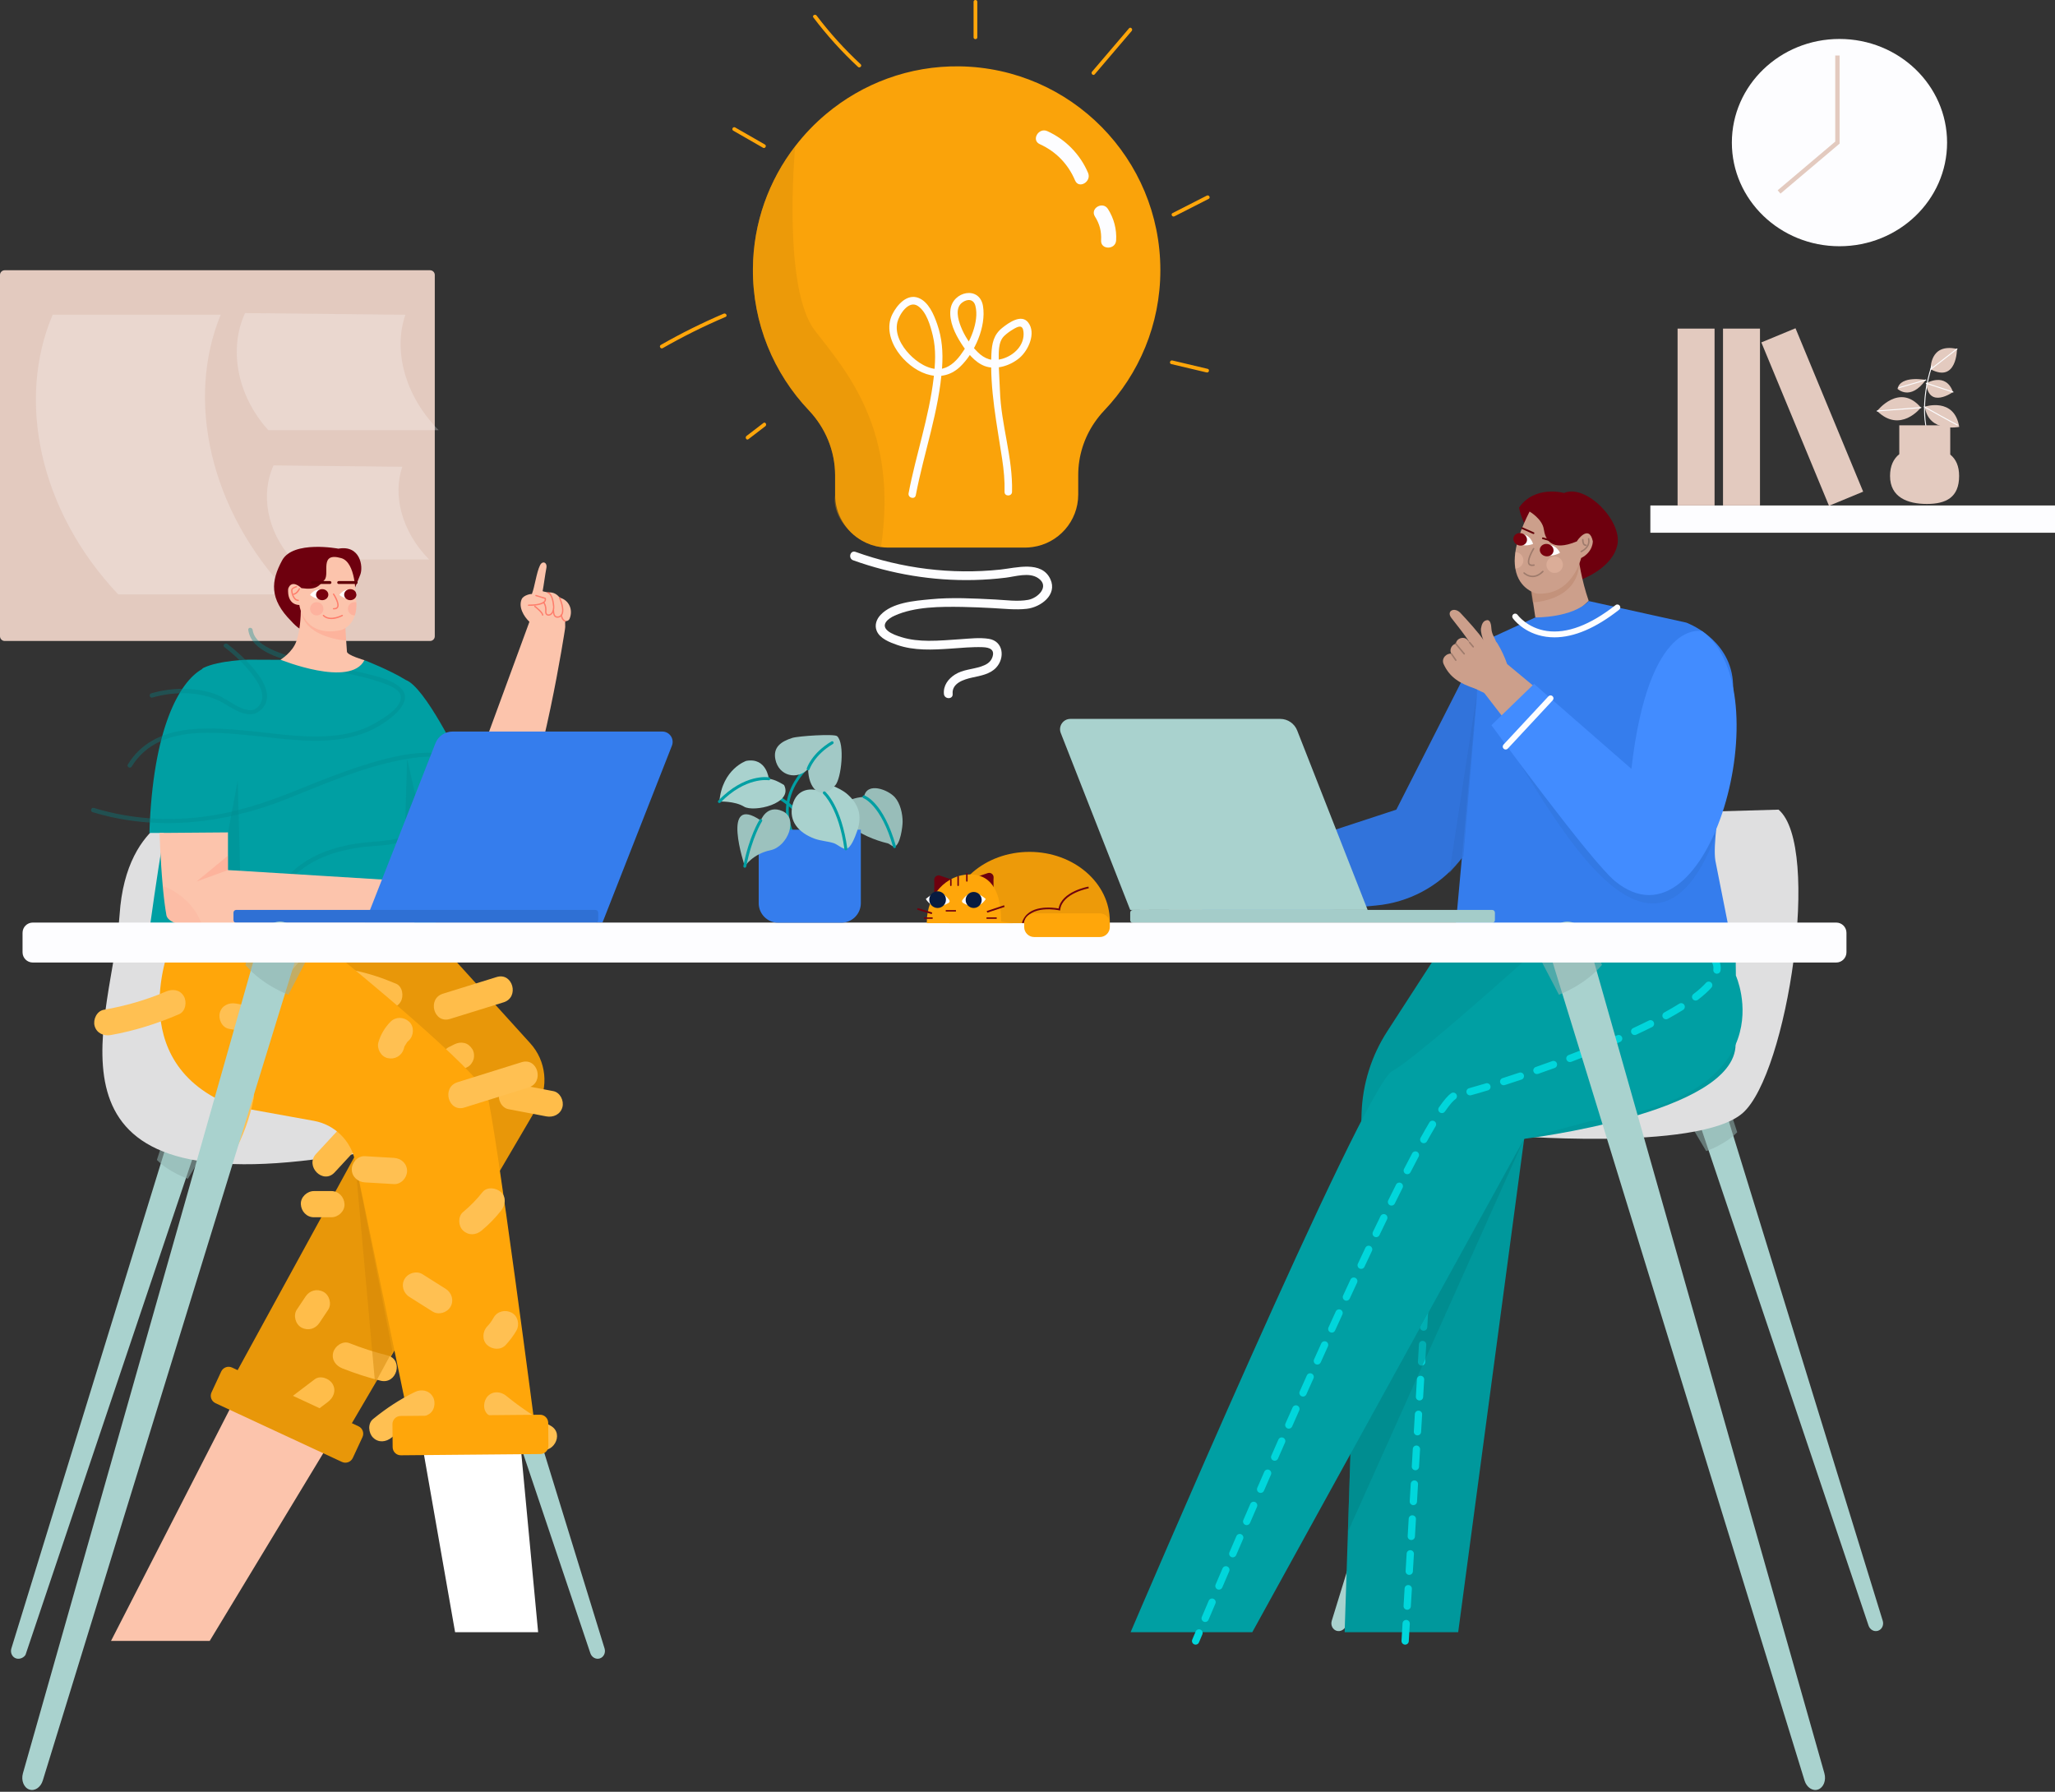 <?xml version="1.0" encoding="UTF-8"?> <svg xmlns="http://www.w3.org/2000/svg" width="804" height="701" viewBox="0 0 804 701" fill="none"><rect x="0" y="0" width="804" height="701" fill="#333333" stroke="none"/> <g clip-path="url(#clip0_1109_46554)"> <path d="M168.26 250.773H1.851C0.826 250.773 0 249.941 0 248.922V107.579C0 106.554 0.832 105.728 1.851 105.728H168.254C169.28 105.728 170.106 106.56 170.106 107.579V248.922C170.111 249.947 169.28 250.773 168.26 250.773Z" fill="#E3CABF"></path> <g opacity="0.63"> <g opacity="0.63"> <path opacity="0.63" d="M113.314 232.53C90.953 232.53 68.598 232.53 46.237 232.53C15.082 199.518 6.538 156.146 20.607 123.134C42.523 123.134 64.44 123.134 86.351 123.134C72.727 156.152 81.715 199.518 113.314 232.53Z" fill="#FDFDFF"></path> </g> </g> <g opacity="0.63"> <g opacity="0.63"> <path opacity="0.63" d="M171.638 168.3C149.413 168.3 127.189 168.3 104.965 168.3C92.537 154.477 89.507 136.314 95.869 122.49C116.777 122.707 137.686 122.929 158.6 123.145C153.839 136.889 158.185 154.693 171.638 168.3Z" fill="#FDFDFF"></path> </g> </g> <g opacity="0.63"> <g opacity="0.63"> <path opacity="0.63" d="M167.884 218.877C150.034 218.877 132.184 218.877 114.334 218.877C104.355 207.777 101.917 193.19 107.026 182.089C123.817 182.266 140.608 182.437 157.404 182.613C153.588 193.651 157.079 207.947 167.884 218.877Z" fill="#FDFDFF"></path> </g> </g> <path d="M804 197.758H645.685V208.426H804V197.758Z" fill="#FDFDFF"></path> <path d="M670.808 128.562H656.341V197.752H670.808V128.562Z" fill="#E3CABF"></path> <path d="M688.578 128.562H674.112V197.752H688.578V128.562Z" fill="#E3CABF"></path> <path d="M702.473 128.425L689.107 133.96L715.579 197.885L728.945 192.35L702.473 128.425Z" fill="#E3CABF"></path> <path d="M734.399 160.793C734.399 160.793 743.159 149.562 751.532 159.461C751.532 159.461 743.535 169.741 734.399 160.793Z" fill="#E3CABF"></path> <path d="M755.371 144.481C755.371 144.481 754.847 134.092 765.657 136.513C765.657 136.513 765.651 149.932 755.371 144.481Z" fill="#E3CABF"></path> <path d="M753.628 149.943C753.628 149.943 761.243 145.375 764.096 153.372C764.096 153.372 754.579 160.224 753.628 149.943Z" fill="#E3CABF"></path> <path d="M753.434 148.645C753.434 148.645 743.535 146.697 742.39 152.125C742.396 152.125 747.345 157.057 753.434 148.645Z" fill="#E3CABF"></path> <path d="M753.816 168.408C753.736 168.408 753.656 168.351 753.633 168.272C753.605 168.169 750.74 157.957 755.615 143.137C755.65 143.04 755.758 142.983 755.855 143.017C755.957 143.051 756.008 143.16 755.974 143.257C751.133 157.957 753.964 168.067 753.992 168.163C754.021 168.266 753.964 168.369 753.861 168.397C753.85 168.408 753.833 168.408 753.816 168.408Z" fill="#FDFDFF"></path> <path d="M763.014 177.835V166.392H743.08V177.681C740.801 179.52 739.463 182.294 739.463 186.219C739.463 194.591 746.366 197.16 753.873 197.16C761.38 197.16 766.489 194.597 766.489 186.219C766.489 182.402 765.293 179.674 763.014 177.835Z" fill="#E3CABF"></path> <path d="M753.075 159.09C753.075 159.09 764.603 155.274 766.528 167.013C766.528 167.013 754.499 169.428 753.075 159.09Z" fill="#E3CABF"></path> <path d="M765.765 166.443C765.736 166.443 765.708 166.438 765.685 166.426C764.193 165.731 753.24 159.586 752.773 159.329C752.682 159.278 752.648 159.164 752.699 159.067C752.75 158.976 752.864 158.942 752.961 158.993C753.075 159.056 764.37 165.39 765.85 166.079C765.947 166.124 765.987 166.238 765.942 166.329C765.907 166.398 765.839 166.443 765.765 166.443Z" fill="#FDFDFF"></path> <path d="M764.096 153.56C764.079 153.56 764.056 153.554 764.039 153.549L753.57 150.12C753.468 150.086 753.417 149.977 753.451 149.881C753.485 149.778 753.593 149.727 753.69 149.761L764.159 153.19C764.261 153.224 764.312 153.332 764.278 153.429C764.25 153.509 764.176 153.56 764.096 153.56Z" fill="#FDFDFF"></path> <path d="M755.371 144.669C755.314 144.669 755.257 144.646 755.223 144.595C755.16 144.51 755.171 144.39 755.257 144.327L765.543 136.359C765.629 136.296 765.748 136.308 765.811 136.393C765.873 136.479 765.862 136.598 765.777 136.661L755.49 144.629C755.45 144.658 755.411 144.669 755.371 144.669Z" fill="#FDFDFF"></path> <path d="M742.965 151.851C742.88 151.851 742.806 151.794 742.783 151.715C742.755 151.612 742.812 151.509 742.914 151.481L753.383 148.468C753.485 148.44 753.588 148.496 753.616 148.599C753.645 148.702 753.588 148.804 753.485 148.833L743.017 151.846C743 151.846 742.983 151.851 742.965 151.851Z" fill="#FDFDFF"></path> <path d="M734.399 160.987C734.303 160.987 734.217 160.913 734.211 160.81C734.206 160.708 734.28 160.617 734.388 160.605L751.52 159.273C751.629 159.261 751.714 159.341 751.725 159.449C751.737 159.557 751.657 159.643 751.549 159.654L734.416 160.987C734.411 160.987 734.405 160.987 734.399 160.987Z" fill="#FDFDFF"></path> <path d="M675.917 437.156L736.604 634.105C737.116 635.768 736.285 637.517 734.741 638.013C733.226 638.497 731.591 637.585 731.05 635.979L665.329 440.722C664.269 437.578 665.773 434.195 668.683 433.164C671.594 432.133 674.812 433.847 675.871 436.991C675.883 437.037 675.905 437.111 675.917 437.156Z" fill="#A9D2CE"></path> <g opacity="0.74"> <path opacity="0.74" d="M667.527 450.342C667.527 450.342 674.772 447.944 679.67 442.972L677.557 436.507L662.532 441.912L667.527 450.342Z" fill="#90B3AF"></path> </g> <path d="M581.723 437.156L521.036 634.105C520.523 635.768 521.355 637.517 522.898 638.013C524.413 638.497 526.048 637.585 526.589 635.979L592.311 440.722C593.37 437.578 591.867 434.195 588.956 433.164C586.046 432.133 582.828 433.847 581.768 436.991C581.763 437.037 581.74 437.111 581.723 437.156Z" fill="#A9D2CE"></path> <g opacity="0.74"> <path opacity="0.74" d="M590.118 450.342C590.118 450.342 582.873 447.944 577.975 442.972L580.088 436.507L595.113 441.912L590.118 450.342Z" fill="#90B3AF"></path> </g> <path d="M472.873 359.907L467.389 357.697C467.389 357.697 466.369 358.204 463.134 358.961C460.075 359.679 457.78 359.838 456.014 360.476C455.16 360.784 453.702 360.18 453.742 359.274C453.816 357.463 454.192 357.657 458.674 355.105L462.154 352.827L456.857 352.713C456.185 352.428 453.15 352.485 452.58 352.941L445.574 359.758C444.988 360.226 444.15 359.713 444.287 358.978C444.714 356.689 448.018 353.414 451.452 349.888C452.233 349.085 453.337 348.686 454.448 348.8L468.647 346.271L477.379 344.887L472.873 359.907Z" fill="#CC9F8B"></path> <path d="M579.592 251.257L546.301 316.757L470.259 341.72V360.613L538.419 354.256C551.137 353.072 562.847 346.835 570.935 336.942L596.281 305.935L579.592 251.257Z" fill="#3173DB"></path> <path d="M587.133 444.065C587.133 444.065 664.332 450.826 681.829 435.448C699.32 420.07 712.739 330.996 695.84 316.757L608.281 319.246C608.281 319.246 576.266 419.825 587.133 444.065Z" fill="#DFDFE0"></path> <path d="M570.502 360.613L542.753 403.484C536.545 413.07 533.071 424.171 532.701 435.585L526.077 638.559H570.502L596.315 445.546C596.315 445.546 678.776 435.687 679.032 408.69C679.289 381.687 570.502 360.613 570.502 360.613Z" fill="#00989C"></path> <path d="M549.753 643.435C549.725 643.435 549.696 643.435 549.668 643.435C548.882 643.39 548.284 642.717 548.329 641.931L548.734 635.108C548.779 634.322 549.451 633.724 550.237 633.77C551.023 633.815 551.621 634.487 551.576 635.273L551.171 642.097C551.132 642.854 550.505 643.435 549.753 643.435ZM550.556 629.788C550.528 629.788 550.499 629.788 550.471 629.788C549.685 629.743 549.087 629.071 549.132 628.285L549.537 621.461C549.582 620.675 550.243 620.083 551.04 620.123C551.826 620.168 552.425 620.841 552.379 621.627L551.975 628.45C551.935 629.207 551.308 629.788 550.556 629.788ZM551.359 616.147C551.331 616.147 551.302 616.147 551.274 616.147C550.488 616.102 549.89 615.43 549.936 614.644L550.34 607.82C550.385 607.034 551.052 606.431 551.844 606.482C552.63 606.527 553.228 607.2 553.182 607.986L552.778 614.809C552.738 615.561 552.106 616.147 551.359 616.147ZM552.163 602.501C552.134 602.501 552.106 602.501 552.077 602.501C551.291 602.455 550.693 601.783 550.739 600.997L551.137 594.174C551.183 593.388 551.849 592.79 552.641 592.835C553.427 592.881 554.025 593.553 553.979 594.339L553.581 601.162C553.541 601.914 552.914 602.501 552.163 602.501ZM552.966 588.854C552.937 588.854 552.909 588.854 552.88 588.854C552.094 588.808 551.496 588.136 551.542 587.35L551.94 580.527C551.986 579.741 552.658 579.149 553.444 579.188C554.23 579.234 554.828 579.906 554.782 580.692L554.384 587.515C554.344 588.267 553.712 588.854 552.966 588.854ZM553.769 575.207C553.74 575.207 553.712 575.207 553.683 575.207C552.897 575.162 552.299 574.49 552.345 573.704L552.743 566.88C552.789 566.094 553.455 565.49 554.247 565.542C555.033 565.587 555.631 566.259 555.586 567.045L555.187 573.869C555.147 574.621 554.515 575.207 553.769 575.207ZM554.572 561.561C554.543 561.561 554.515 561.561 554.486 561.561C553.7 561.515 553.102 560.843 553.148 560.057L553.552 553.234C553.598 552.448 554.264 551.849 555.056 551.895C555.842 551.941 556.44 552.613 556.394 553.399L555.99 560.222C555.95 560.98 555.318 561.561 554.572 561.561ZM555.375 547.914C555.346 547.914 555.318 547.914 555.289 547.914C554.503 547.868 553.905 547.196 553.951 546.41L554.355 539.587C554.401 538.801 555.073 538.208 555.859 538.248C556.645 538.294 557.243 538.966 557.197 539.752L556.793 546.575C556.748 547.333 556.121 547.914 555.375 547.914ZM556.178 534.267C556.149 534.267 556.121 534.267 556.092 534.267C555.306 534.222 554.708 533.549 554.754 532.763L555.158 525.94C555.204 525.154 555.865 524.55 556.662 524.602C557.448 524.647 558.046 525.319 558.001 526.105L557.596 532.929C557.551 533.686 556.924 534.267 556.178 534.267ZM556.981 520.626C556.953 520.626 556.924 520.626 556.896 520.626C556.11 520.58 555.512 519.908 555.557 519.122L555.956 512.299C556.001 511.513 556.668 510.915 557.459 510.961C558.245 511.006 558.843 511.678 558.798 512.464L558.399 519.288C558.354 520.039 557.727 520.626 556.981 520.626ZM557.784 506.979C557.756 506.979 557.727 506.979 557.699 506.979C556.913 506.934 556.315 506.262 556.36 505.476L556.759 498.652C556.804 497.866 557.471 497.274 558.263 497.314C559.049 497.359 559.647 498.031 559.601 498.817L559.202 505.641C559.157 506.393 558.53 506.979 557.784 506.979ZM558.587 493.333C558.559 493.333 558.53 493.333 558.502 493.333C557.716 493.287 557.118 492.615 557.163 491.829L557.568 485.006C557.613 484.22 558.285 483.616 559.071 483.667C559.857 483.713 560.455 484.385 560.41 485.171L560.005 491.994C559.96 492.746 559.333 493.333 558.587 493.333ZM559.39 479.686C559.362 479.686 559.333 479.686 559.305 479.686C558.519 479.64 557.921 478.968 557.966 478.182L558.371 471.359C558.416 470.573 559.077 469.975 559.874 470.02C560.66 470.066 561.258 470.738 561.213 471.524L560.808 478.347C560.763 479.099 560.136 479.686 559.39 479.686ZM560.188 466.039C560.159 466.039 560.131 466.039 560.102 466.039C559.316 465.994 558.718 465.322 558.764 464.536L559.168 457.712C559.214 456.926 559.88 456.328 560.672 456.374C561.458 456.419 562.056 457.091 562.01 457.877L561.606 464.701C561.566 465.458 560.939 466.039 560.188 466.039ZM560.991 452.392C560.962 452.392 560.934 452.392 560.905 452.392C560.119 452.347 559.521 451.675 559.567 450.889L559.971 444.065C560.017 443.279 560.689 442.676 561.475 442.727C562.261 442.773 562.859 443.445 562.813 444.231L562.409 451.054C562.369 451.812 561.743 452.392 560.991 452.392ZM561.794 438.746C561.765 438.746 561.737 438.746 561.708 438.746C560.922 438.7 560.324 438.028 560.37 437.242L560.632 432.782C560.677 431.996 561.344 431.393 562.136 431.444C562.922 431.49 563.52 432.162 563.474 432.948L563.212 437.407C563.172 438.165 562.546 438.746 561.794 438.746Z" fill="#00D6DB"></path> <path d="M679.146 381.687C679.146 381.687 700.414 428.482 621.695 438.734L596.309 445.546L489.949 638.559H442.345C442.345 638.559 533.521 425.065 544.627 419.084C555.734 413.104 611.477 362.299 611.477 362.299L679.027 371.03L679.146 381.687Z" fill="#009FA3"></path> <path d="M671.742 380.947C671.679 380.947 671.617 380.941 671.548 380.935C670.768 380.827 670.221 380.115 670.329 379.335C670.449 378.446 670.318 377.626 669.925 376.834C669.578 376.128 669.862 375.274 670.569 374.926C671.275 374.579 672.129 374.864 672.477 375.57C673.12 376.868 673.348 378.264 673.154 379.716C673.052 380.428 672.443 380.947 671.742 380.947Z" fill="#00D6DB"></path> <path d="M471.518 634.578C471.33 634.578 471.142 634.544 470.965 634.464C470.242 634.157 469.9 633.32 470.208 632.596C470.994 630.74 471.894 628.615 472.896 626.257C473.204 625.534 474.041 625.198 474.764 625.505C475.488 625.813 475.824 626.65 475.516 627.373C474.514 629.731 473.614 631.85 472.828 633.707C472.6 634.254 472.07 634.578 471.518 634.578ZM476.906 621.917C476.718 621.917 476.53 621.877 476.348 621.803C475.625 621.495 475.288 620.658 475.596 619.935C476.45 617.936 477.35 615.828 478.301 613.613C478.609 612.889 479.452 612.553 480.17 612.867C480.893 613.174 481.229 614.011 480.916 614.735C479.97 616.945 479.065 619.058 478.216 621.051C477.982 621.592 477.458 621.917 476.906 621.917ZM482.317 609.284C482.129 609.284 481.941 609.244 481.753 609.17C481.03 608.863 480.694 608.025 481.007 607.302C481.884 605.263 482.79 603.156 483.724 600.991C484.037 600.268 484.874 599.938 485.598 600.245C486.321 600.558 486.651 601.396 486.344 602.119C485.41 604.283 484.504 606.391 483.633 608.424C483.393 608.959 482.869 609.284 482.317 609.284ZM487.75 596.674C487.563 596.674 487.369 596.634 487.187 596.554C486.463 596.241 486.133 595.404 486.446 594.68C487.335 592.624 488.246 590.517 489.174 588.381C489.488 587.658 490.331 587.327 491.048 587.641C491.772 587.954 492.102 588.791 491.789 589.515C490.86 591.656 489.949 593.758 489.06 595.814C488.827 596.349 488.303 596.674 487.75 596.674ZM493.213 584.075C493.025 584.075 492.831 584.035 492.643 583.956C491.92 583.642 491.589 582.805 491.903 582.082C492.803 580.014 493.719 577.913 494.648 575.788C494.961 575.065 495.804 574.734 496.522 575.053C497.245 575.367 497.57 576.21 497.256 576.927C496.328 579.052 495.417 581.148 494.517 583.221C494.289 583.756 493.765 584.075 493.213 584.075ZM498.709 571.494C498.521 571.494 498.322 571.454 498.139 571.374C497.422 571.061 497.091 570.218 497.405 569.5C498.316 567.421 499.233 565.325 500.161 563.212C500.475 562.489 501.317 562.164 502.035 562.483C502.753 562.802 503.083 563.639 502.764 564.357C501.836 566.47 500.913 568.56 500.007 570.639C499.78 571.175 499.256 571.494 498.709 571.494ZM504.234 558.929C504.04 558.929 503.846 558.889 503.658 558.809C502.941 558.49 502.616 557.653 502.929 556.93C503.852 554.845 504.775 552.755 505.709 550.653C506.028 549.936 506.871 549.611 507.588 549.93C508.306 550.249 508.631 551.092 508.312 551.81C507.383 553.911 506.455 556.002 505.538 558.08C505.304 558.61 504.78 558.929 504.234 558.929ZM509.798 546.382C509.605 546.382 509.405 546.342 509.217 546.256C508.5 545.937 508.175 545.094 508.494 544.377C509.422 542.292 510.356 540.202 511.291 538.112C511.609 537.394 512.458 537.069 513.17 537.394C513.888 537.713 514.212 538.556 513.888 539.273C512.954 541.364 512.02 543.454 511.091 545.539C510.863 546.068 510.345 546.382 509.798 546.382ZM515.403 533.857C515.209 533.857 515.01 533.817 514.822 533.732C514.104 533.407 513.785 532.564 514.11 531.846C515.05 529.756 515.989 527.666 516.935 525.581C517.259 524.864 518.102 524.55 518.82 524.869C519.538 525.194 519.857 526.037 519.532 526.755C518.592 528.839 517.653 530.924 516.713 533.014C516.462 533.544 515.944 533.857 515.403 533.857ZM521.053 521.355C520.853 521.355 520.654 521.315 520.466 521.224C519.748 520.899 519.435 520.056 519.76 519.339C520.711 517.249 521.662 515.164 522.608 513.091C522.938 512.373 523.781 512.06 524.493 512.39C525.211 512.72 525.524 513.563 525.194 514.275C524.248 516.343 523.297 518.428 522.346 520.518C522.112 521.047 521.594 521.355 521.053 521.355ZM526.766 508.876C526.566 508.876 526.361 508.836 526.173 508.745C525.461 508.415 525.148 507.572 525.478 506.854C526.441 504.758 527.403 502.679 528.36 500.623C528.691 499.911 529.539 499.598 530.251 499.934C530.963 500.264 531.276 501.113 530.94 501.825C529.984 503.881 529.027 505.96 528.058 508.05C527.819 508.568 527.301 508.876 526.766 508.876ZM532.547 496.425C532.347 496.425 532.136 496.38 531.943 496.289C531.231 495.958 530.923 495.11 531.259 494.398C532.239 492.302 533.219 490.228 534.187 488.184C534.523 487.472 535.372 487.17 536.084 487.506C536.795 487.842 537.097 488.691 536.761 489.403C535.793 491.442 534.819 493.515 533.839 495.605C533.595 496.123 533.082 496.425 532.547 496.425ZM538.419 484.02C538.214 484.02 538.003 483.975 537.804 483.878C537.092 483.536 536.796 482.687 537.132 481.981C538.14 479.879 539.131 477.812 540.116 475.79C540.458 475.084 541.312 474.788 542.018 475.129C542.725 475.471 543.021 476.325 542.679 477.032C541.699 479.054 540.708 481.115 539.706 483.211C539.461 483.718 538.948 484.02 538.419 484.02ZM544.411 471.666C544.2 471.666 543.983 471.621 543.784 471.518C543.078 471.171 542.787 470.317 543.135 469.61C544.171 467.503 545.197 465.447 546.199 463.453C546.552 462.753 547.406 462.468 548.113 462.821C548.813 463.174 549.098 464.029 548.745 464.735C547.748 466.723 546.729 468.773 545.692 470.875C545.441 471.376 544.935 471.666 544.411 471.666ZM550.579 459.392C550.362 459.392 550.135 459.341 549.93 459.233C549.229 458.874 548.956 458.014 549.314 457.313C550.419 455.172 551.49 453.116 552.504 451.208C552.874 450.513 553.734 450.251 554.429 450.615C555.124 450.986 555.386 451.846 555.021 452.54C554.013 454.437 552.948 456.482 551.849 458.618C551.593 459.108 551.097 459.392 550.579 459.392ZM557.032 447.261C556.799 447.261 556.559 447.204 556.343 447.084C555.654 446.703 555.409 445.837 555.79 445.148C557.015 442.943 558.171 440.927 559.231 439.144C559.635 438.472 560.506 438.245 561.184 438.649C561.862 439.053 562.078 439.925 561.68 440.602C560.632 442.357 559.487 444.35 558.279 446.532C558.017 446.993 557.533 447.261 557.032 447.261ZM564.14 435.482C563.861 435.482 563.582 435.402 563.331 435.232C562.682 434.787 562.523 433.899 562.967 433.249C564.932 430.396 566.504 428.579 567.78 427.708C568.429 427.263 569.312 427.429 569.762 428.078C570.206 428.727 570.041 429.61 569.392 430.06C568.725 430.516 567.484 431.723 565.313 434.867C565.034 435.266 564.59 435.482 564.14 435.482ZM575.144 428.539C574.518 428.539 573.942 428.123 573.772 427.491C573.566 426.734 574.011 425.948 574.768 425.743C576.688 425.219 578.898 424.581 581.33 423.846C582.081 423.618 582.879 424.045 583.107 424.797C583.334 425.549 582.907 426.346 582.155 426.574C579.695 427.32 577.462 427.964 575.52 428.494C575.395 428.522 575.269 428.539 575.144 428.539ZM588.301 424.581C587.697 424.581 587.139 424.193 586.945 423.59C586.706 422.844 587.116 422.04 587.868 421.801C589.981 421.123 592.168 420.406 594.373 419.665C595.119 419.415 595.927 419.819 596.178 420.56C596.429 421.306 596.024 422.114 595.284 422.365C593.068 423.111 590.87 423.835 588.74 424.512C588.592 424.558 588.443 424.581 588.301 424.581ZM601.316 420.212C600.729 420.212 600.176 419.842 599.971 419.255C599.709 418.515 600.102 417.7 600.843 417.444C602.984 416.692 605.154 415.918 607.29 415.143C608.031 414.87 608.845 415.257 609.113 415.992C609.381 416.732 608.999 417.547 608.264 417.814C606.117 418.595 603.936 419.375 601.783 420.127C601.634 420.184 601.475 420.212 601.316 420.212ZM614.216 415.513C613.641 415.513 613.1 415.16 612.883 414.596C612.604 413.862 612.974 413.041 613.709 412.762C615.879 411.936 618.026 411.105 620.088 410.29C620.823 410 621.649 410.359 621.939 411.088C622.23 411.817 621.871 412.648 621.142 412.939C619.063 413.759 616.904 414.596 614.723 415.428C614.558 415.479 614.387 415.513 614.216 415.513ZM626.98 410.45C626.422 410.45 625.892 410.119 625.664 409.573C625.362 408.844 625.71 408.012 626.433 407.71C628.592 406.816 630.705 405.916 632.721 405.033C633.439 404.72 634.282 405.045 634.595 405.768C634.908 406.491 634.584 407.329 633.86 407.642C631.827 408.53 629.697 409.436 627.521 410.342C627.35 410.416 627.162 410.45 626.98 410.45ZM639.556 404.942C639.021 404.942 638.502 404.635 638.263 404.116C637.933 403.404 638.24 402.556 638.952 402.225C641.088 401.234 643.156 400.238 645.098 399.264C645.804 398.911 646.658 399.195 647.006 399.902C647.353 400.608 647.074 401.462 646.368 401.81C644.403 402.795 642.307 403.803 640.148 404.805C639.96 404.902 639.755 404.942 639.556 404.942ZM651.819 398.78C651.317 398.78 650.828 398.512 650.571 398.039C650.19 397.35 650.446 396.484 651.135 396.108C653.243 394.946 655.213 393.796 656.99 392.685C657.657 392.269 658.534 392.469 658.955 393.135C659.371 393.802 659.172 394.679 658.505 395.1C656.683 396.239 654.666 397.418 652.508 398.603C652.286 398.723 652.052 398.78 651.819 398.78ZM663.409 391.449C662.982 391.449 662.555 391.256 662.276 390.885C661.797 390.259 661.923 389.365 662.549 388.892C664.56 387.365 666.206 385.89 667.453 384.506C667.977 383.92 668.877 383.874 669.464 384.398C670.05 384.922 670.096 385.822 669.572 386.409C668.211 387.924 666.428 389.524 664.275 391.159C664.013 391.352 663.705 391.449 663.409 391.449Z" fill="#00D6DB"></path> <path d="M467.776 643.435C467.594 643.435 467.406 643.401 467.223 643.321C466.5 643.019 466.158 642.182 466.46 641.459C466.46 641.459 466.922 640.354 467.787 638.309C468.095 637.586 468.926 637.244 469.656 637.552C470.379 637.859 470.721 638.691 470.413 639.42C469.553 641.465 469.086 642.564 469.086 642.564C468.864 643.111 468.334 643.435 467.776 643.435Z" fill="#00D6DB"></path> <path d="M618.619 226.743C618.619 226.743 630.807 222.437 632.784 213.153C634.76 203.869 620.521 189.175 611.909 192.877C611.909 192.877 600.552 189.659 594.316 198.572C594.321 198.572 596.218 214.167 618.619 226.743Z" fill="#6E000E"></path> <path d="M617.571 218.473C617.571 218.473 618.676 226.732 621.563 235.076L615.936 240.338C612.53 243.528 607.569 244.422 603.263 242.628L600.683 241.552L598.621 227.757L617.571 218.473Z" fill="#CC9F8B"></path> <g opacity="0.61"> <path opacity="0.61" d="M599.578 235.685C599.578 235.685 617.024 235.269 617.85 220.643L598.399 227.797L599.578 235.685Z" fill="#B57B61"></path> </g> <path d="M618.596 218.325C618.596 218.325 615.247 233.23 601.213 232.216C601.213 232.216 594.259 230.753 592.863 222.443C592.561 220.637 592.521 218.501 592.875 215.995C593.456 211.832 595.113 206.632 598.439 200.133C598.439 200.133 603.4 203.021 603.987 207.008C604.585 210.995 606.721 216.047 616.956 211.803C616.83 211.695 621.677 204.798 623.175 211.735C623.187 211.724 623.335 215.916 618.596 218.325Z" fill="#CC9F8B"></path> <path d="M608.281 212.276C608.247 212.276 608.219 212.27 608.184 212.265L603.548 210.926C603.366 210.875 603.258 210.681 603.315 210.499C603.372 210.317 603.554 210.209 603.742 210.265L608.378 211.604C608.56 211.655 608.668 211.849 608.612 212.031C608.572 212.179 608.435 212.276 608.281 212.276Z" fill="#610008"></path> <path d="M599.96 208.927C599.914 208.927 599.863 208.916 599.823 208.898L595.409 206.951C595.232 206.871 595.158 206.671 595.232 206.495C595.306 206.318 595.517 206.244 595.688 206.318L600.102 208.266C600.279 208.346 600.353 208.545 600.279 208.722C600.216 208.853 600.091 208.927 599.96 208.927Z" fill="#610008"></path> <path d="M610.315 216.32C610.292 215.75 607.427 211.182 603.053 214.144C602.643 214.474 604.095 219.464 610.315 216.32Z" fill="white"></path> <path d="M607.779 215.699C608.015 214.38 607.016 213.097 605.548 212.834C604.081 212.572 602.699 213.428 602.463 214.747C602.227 216.066 603.226 217.349 604.693 217.611C606.161 217.874 607.542 217.018 607.779 215.699Z" fill="#79020E"></path> <path d="M599.761 212.846C599.829 212.282 597.704 207.327 592.92 209.576C592.459 209.838 593.125 214.993 599.761 212.846Z" fill="white"></path> <path d="M597.314 211.882C597.751 210.615 596.962 209.194 595.552 208.708C594.143 208.223 592.646 208.856 592.209 210.123C591.773 211.39 592.562 212.81 593.971 213.296C595.381 213.782 596.877 213.149 597.314 211.882Z" fill="#79020E"></path> <path d="M599.413 221.452C598.775 221.452 598.308 221.247 598.029 220.848C596.901 219.225 599.493 214.959 599.789 214.475C599.874 214.338 600.051 214.298 600.182 214.384C600.319 214.469 600.359 214.646 600.273 214.777C599.516 215.995 597.721 219.407 598.496 220.518C598.741 220.871 599.293 220.968 600.125 220.797C600.284 220.763 600.433 220.865 600.461 221.019C600.495 221.173 600.393 221.326 600.239 221.355C599.943 221.423 599.664 221.452 599.413 221.452Z" fill="#9E7B6C"></path> <g opacity="0.61"> <path opacity="0.61" d="M608.247 224.163C610.031 224.163 611.477 222.717 611.477 220.934C611.477 219.15 610.031 217.704 608.247 217.704C606.464 217.704 605.018 219.15 605.018 220.934C605.018 222.717 606.464 224.163 608.247 224.163Z" fill="#F2C3AE"></path> </g> <g opacity="0.61"> <path opacity="0.61" d="M593.262 222.409C593.131 222.426 593 222.437 592.869 222.443C592.567 220.637 592.527 218.501 592.881 215.995C594.413 216.03 595.745 217.163 595.979 218.741C596.241 220.501 595.028 222.141 593.262 222.409Z" fill="#F2C3AE"></path> </g> <path d="M620.413 213.603C620.1 213.603 619.815 213.495 619.593 213.278C618.921 212.635 618.966 211.256 618.978 211.103C618.983 210.943 619.12 210.824 619.28 210.829C619.439 210.835 619.559 210.972 619.553 211.131C619.536 211.479 619.582 212.475 619.997 212.868C620.134 212.999 620.293 213.051 620.499 213.028C620.658 213.016 620.795 213.13 620.812 213.284C620.829 213.444 620.709 213.58 620.555 213.597C620.504 213.603 620.459 213.603 620.413 213.603Z" fill="#9E7B6C"></path> <path d="M618.625 216.064C618.511 216.064 618.408 215.995 618.363 215.887C618.3 215.739 618.368 215.574 618.516 215.511C618.659 215.454 621.951 214.03 621.256 210.835C621.222 210.681 621.319 210.528 621.472 210.493C621.62 210.459 621.78 210.556 621.814 210.71C622.606 214.372 618.773 216.018 618.733 216.035C618.699 216.058 618.664 216.064 618.625 216.064Z" fill="#9E7B6C"></path> <path d="M599.624 225.797C597.539 225.797 596.138 224.419 596.076 224.362C595.962 224.248 595.962 224.072 596.076 223.958C596.189 223.844 596.366 223.844 596.48 223.958C596.491 223.969 597.779 225.228 599.618 225.228C599.624 225.228 599.63 225.228 599.635 225.228C600.94 225.222 602.221 224.596 603.434 223.365C603.542 223.252 603.725 223.252 603.839 223.365C603.953 223.479 603.953 223.656 603.839 223.77C602.512 225.114 601.093 225.803 599.63 225.803C599.635 225.797 599.63 225.797 599.624 225.797Z" fill="#9E7B6C"></path> <path d="M621.563 235.144L659.73 243.579C659.73 243.579 676.435 249.565 677.956 266.276C679.476 282.987 669.224 324.736 671.121 336.714L679.026 376.578L568.697 371.355L579.615 251.263L600.683 241.563C600.683 241.557 615.099 241.814 621.563 235.144Z" fill="#357DED"></path> <path d="M608.173 249.349C607.028 249.349 605.906 249.269 604.801 249.11C596.184 247.851 592.037 242.104 591.861 241.859C591.496 241.341 591.621 240.629 592.134 240.264C592.652 239.9 593.364 240.025 593.729 240.538C593.769 240.589 597.539 245.761 605.183 246.854C613.048 247.976 622.099 244.57 632.072 236.733C632.567 236.34 633.291 236.426 633.678 236.927C634.071 237.422 633.986 238.146 633.484 238.533C624.343 245.721 615.845 249.349 608.173 249.349Z" fill="#FDFDFF"></path> <g opacity="0.44"> <path opacity="0.44" d="M583.511 283.722C593.843 288.17 641.641 404.304 671.201 326.969L583.511 283.722Z" fill="#2B66C2"></path> </g> <path d="M589.651 259.8C588.666 256.953 587.418 254.287 585.898 251.775C585.727 251.496 585.533 251.217 585.322 251.035C584.77 249.417 583.625 248.102 583.5 245.96C583.414 244.513 583.147 242.326 581.632 242.645C580.139 242.958 579.689 244.388 579.433 245.829C579.217 247.059 579.98 249.805 580.441 250.5C578.875 247.936 573.868 242.423 571.402 239.815C569.056 237.337 565.724 239.011 567.837 241.751C569.779 244.269 573.356 248.677 574.985 251.388C574.7 251.041 574.41 250.687 574.125 250.34C573.202 249.218 571.277 249.383 570.32 250.34C569.87 250.79 569.642 251.32 569.58 251.861C569.323 251.918 569.073 252.003 568.828 252.146C567.66 252.829 567.068 254.555 567.831 255.762C566.008 255.449 563.77 257.534 564.818 259.835C567.279 265.24 571.436 267.438 576.807 269.301C577.941 269.694 579.217 270.491 580.498 270.992L580.948 271.431L588.54 281.267L601.452 269.591L589.651 259.8Z" fill="#CC9F8B"></path> <path d="M666.024 246.974C666.024 246.974 645.109 241.142 638.275 300.809L600.182 267.564L583.505 283.722C583.505 283.722 622.179 336.731 631.793 344.665C668.843 375.234 697.321 269.836 666.024 246.974Z" fill="#428CFF"></path> <path d="M589.076 293.239C588.797 293.239 588.518 293.137 588.295 292.932C587.834 292.499 587.806 291.776 588.239 291.314L605.81 272.422C606.242 271.961 606.966 271.932 607.427 272.365C607.888 272.798 607.917 273.521 607.484 273.983L589.913 292.875C589.691 293.12 589.383 293.239 589.076 293.239Z" fill="#FDFDFF"></path> <path d="M576.386 253.347C576.306 253.347 576.221 253.313 576.169 253.245L574.763 251.564C574.66 251.445 574.677 251.263 574.797 251.16C574.916 251.058 575.099 251.075 575.201 251.194L576.608 252.874C576.71 252.994 576.693 253.176 576.574 253.279C576.517 253.324 576.448 253.347 576.386 253.347Z" fill="#9E7B6C"></path> <path d="M572.872 256.098C572.792 256.098 572.706 256.064 572.649 255.996L569.346 252.037C569.243 251.918 569.261 251.735 569.38 251.633C569.5 251.53 569.682 251.547 569.785 251.667L573.088 255.625C573.191 255.745 573.173 255.927 573.054 256.03C573.003 256.081 572.94 256.098 572.872 256.098Z" fill="#9E7B6C"></path> <path d="M569.574 258.57C569.483 258.57 569.392 258.525 569.34 258.445L567.592 255.916C567.501 255.785 567.535 255.608 567.666 255.517C567.797 255.426 567.973 255.46 568.064 255.591L569.813 258.12C569.904 258.251 569.87 258.428 569.739 258.519C569.682 258.553 569.625 258.57 569.574 258.57Z" fill="#9E7B6C"></path> <g opacity="0.59"> <path opacity="0.59" d="M578.066 269.836L567.028 341.721L572.547 334.971L578.066 269.836Z" fill="#2B66C2"></path> </g> <g opacity="0.68"> <path opacity="0.68" d="M596.309 445.546L527.358 599.288L528.349 568.879L596.309 445.546Z" fill="#008185"></path> </g> <path d="M442.18 357.048V359.992C442.18 360.573 442.652 361.046 443.233 361.046H583.819C584.399 361.046 584.872 360.573 584.872 359.992V357.048C584.872 356.467 584.399 355.994 583.819 355.994H443.239C442.658 355.988 442.18 356.461 442.18 357.048Z" fill="#A4CCC9"></path> <path d="M535.075 355.988H442.18L415.017 286.781C413.975 284.126 415.934 281.256 418.782 281.256H500.856C503.801 281.256 506.443 283.056 507.52 285.801L535.075 355.988Z" fill="#A9D2CE"></path> <path d="M65.129 447.978L4.448 644.927C3.936 646.59 4.767 648.339 6.311 648.834C7.826 649.318 9.46 648.407 10.001 647.371L75.723 452.113C76.783 448.4 75.279 445.016 72.368 443.985C69.458 442.955 66.24 444.669 65.181 447.813C65.169 447.859 65.147 447.933 65.129 447.978Z" fill="#A9D2CE"></path> <g opacity="0.74"> <path opacity="0.74" d="M73.525 461.164C73.525 461.164 66.28 458.766 61.382 453.793L63.495 447.329L78.52 452.734L73.525 461.164Z" fill="#90B3AF"></path> </g> <path d="M76.208 316.187C76.208 316.187 49.341 318.83 46.784 357.947C44.227 397.065 11.511 465.68 117.734 454.22C223.958 442.767 169.713 417.33 169.713 417.33C169.713 417.33 153.543 373.764 76.208 316.187Z" fill="#DFDFE0"></path> <path d="M236.528 644.927C237.04 646.59 236.209 648.339 234.665 648.834C233.15 649.318 231.516 648.407 230.974 646.801L165.253 451.544C164.193 448.4 165.697 445.016 168.607 443.985C171.518 442.955 174.736 444.669 175.795 447.813C175.812 447.859 175.835 447.927 175.847 447.972L236.528 644.927Z" fill="#A9D2CE"></path> <path d="M104.805 522.22L43.435 641.977H82.045L143.046 541.141L104.805 522.22Z" fill="#FCC4AC"></path> <path d="M171.604 368.587L207.486 408.194C213.751 415.109 214.799 425.287 210.077 433.329L132.23 566.071L89.216 542.913L142.567 445.449C142.567 445.449 101.975 389.66 112.284 368.587H171.604Z" fill="#E89709"></path> <path d="M180.659 418.577C181.417 418.196 182.18 417.82 182.938 417.438C184.043 416.886 184.971 415.536 185.296 414.374C185.632 413.149 185.484 411.515 184.777 410.427C184.071 409.333 183.023 408.371 181.713 408.069C180.318 407.75 179.048 407.943 177.76 408.587C177.003 408.969 176.24 409.345 175.482 409.726C174.377 410.279 173.449 411.629 173.124 412.79C172.788 414.015 172.936 415.65 173.642 416.737C174.349 417.831 175.397 418.794 176.707 419.095C178.102 419.414 179.372 419.221 180.659 418.577Z" fill="#FFBD4A"></path> <path d="M172.378 452.312C176.667 452.449 180.956 451.97 185.131 450.991C191.55 449.481 188.833 439.594 182.402 441.103C179.076 441.884 175.79 442.168 172.372 442.06C165.777 441.855 165.783 452.107 172.378 452.312Z" fill="#FFBD4A"></path> <path d="M198.914 433.944C203.852 434.884 208.79 435.824 213.728 436.763C216.445 437.282 219.259 436.006 220.033 433.181C220.723 430.675 219.185 427.394 216.451 426.876C211.513 425.936 206.575 424.996 201.637 424.056C198.92 423.538 196.106 424.814 195.331 427.639C194.648 430.139 196.18 433.42 198.914 433.944Z" fill="#FFBD4A"></path> <path d="M154.949 384.853C149.579 382.586 144.145 380.764 138.426 379.602C131.985 378.292 129.228 388.174 135.698 389.49C140.494 390.464 145.256 391.802 149.772 393.704C152.318 394.781 155.263 394.473 156.783 391.865C158.042 389.717 157.513 385.936 154.949 384.853Z" fill="#FFBD4A"></path> <path d="M152.438 375.381C161.186 374.994 169.883 373.707 178.359 371.503C184.738 369.845 182.032 359.952 175.63 361.615C168.01 363.597 160.303 364.776 152.432 365.124C145.871 365.42 145.831 375.672 152.438 375.381Z" fill="#FFBD4A"></path> <path d="M176.035 398.648C183.035 396.478 190.034 394.308 197.034 392.138C203.317 390.19 200.634 380.291 194.306 382.25C187.306 384.42 180.306 386.59 173.306 388.761C167.024 390.708 169.707 400.607 176.035 398.648Z" fill="#FFBD4A"></path> <path d="M141.456 432.212C135.522 438.62 129.587 445.033 123.658 451.441C119.181 456.276 126.414 463.544 130.908 458.691C136.843 452.284 142.778 445.87 148.707 439.463C153.184 434.622 145.95 427.354 141.456 432.212Z" fill="#FFBD4A"></path> <path d="M122.826 476.234C125.104 476.234 127.383 476.234 129.661 476.234C132.343 476.234 134.912 473.876 134.787 471.108C134.662 468.329 132.537 465.982 129.661 465.982C127.383 465.982 125.104 465.982 122.826 465.982C120.143 465.982 117.575 468.34 117.7 471.108C117.825 473.887 119.95 476.234 122.826 476.234Z" fill="#FFBD4A"></path> <path d="M156.117 486.925C161.431 489.391 166.751 491.863 172.065 494.329C174.577 495.497 177.59 495.035 179.076 492.489C180.375 490.274 179.76 486.646 177.236 485.478C171.922 483.012 166.603 480.54 161.289 478.074C158.777 476.906 155.764 477.367 154.277 479.913C152.984 482.129 153.6 485.757 156.117 486.925Z" fill="#FFBD4A"></path> <path d="M119.54 507.252C118.401 508.961 117.262 510.67 116.122 512.378C114.63 514.617 115.61 518.148 117.962 519.39C120.542 520.751 123.384 519.937 124.973 517.55C126.113 515.841 127.252 514.133 128.391 512.424C129.883 510.186 128.903 506.654 126.551 505.413C123.971 504.051 121.129 504.866 119.54 507.252Z" fill="#FFBD4A"></path> <path d="M133.961 535.36C138.825 537.285 143.786 538.886 148.861 540.167C155.263 541.779 157.991 531.897 151.589 530.28C146.514 528.998 141.553 527.403 136.689 525.473C134.115 524.453 131.062 526.589 130.384 529.055C129.581 531.966 131.381 534.335 133.961 535.36Z" fill="#FFBD4A"></path> <path d="M123.117 539.626C119.881 542.081 116.646 544.542 113.406 546.996C111.201 548.665 110.051 551.416 111.566 554.008C112.836 556.178 116.362 557.533 118.577 555.847C121.812 553.393 125.047 550.932 128.288 548.477C130.492 546.809 131.643 544.058 130.128 541.466C128.863 539.302 125.338 537.946 123.117 539.626Z" fill="#FFBD4A"></path> <g opacity="0.69"> <path opacity="0.69" d="M138.928 454.22L146.748 541.164L153.543 528.634L138.928 454.22Z" fill="#CF8608"></path> </g> <path d="M162.126 547.748L178.051 638.559H210.539L201.192 539.233L162.126 547.748Z" fill="white"></path> <path d="M67.009 368.74C67.009 368.74 46.721 415.929 91.477 432.856L122.797 438.512C130.874 439.97 137.253 446.184 138.922 454.22L162.16 566.111L209.963 563.377C209.963 563.377 193.668 437.834 190.592 428.436C187.517 419.039 135.322 376.572 135.322 376.572L67.009 368.74Z" fill="#FFA60A"></path> <path d="M197.849 526.202C199.432 524.493 200.867 522.602 202.035 520.586C203.379 518.262 202.65 514.868 200.195 513.575C197.746 512.282 194.619 512.937 193.184 515.414C192.734 516.195 192.25 516.947 191.72 517.676C191.623 517.807 191.173 518.416 191.64 517.79C192.107 517.169 191.646 517.767 191.543 517.886C191.236 518.251 190.923 518.604 190.598 518.957C188.775 520.922 188.508 524.288 190.598 526.208C192.586 528.019 195.906 528.304 197.849 526.202Z" fill="#FFC052"></path> <path d="M174.405 504.257C171.375 502.343 168.345 500.435 165.315 498.521C162.974 497.046 159.665 498.031 158.304 500.361C156.863 502.827 157.797 505.891 160.144 507.372C163.174 509.286 166.204 511.194 169.234 513.108C171.575 514.583 174.884 513.597 176.245 511.268C177.686 508.802 176.752 505.738 174.405 504.257Z" fill="#FFC052"></path> <path d="M188.423 481.434C191.23 479.11 193.765 476.519 196.021 473.66C197.678 471.558 198.225 468.431 196.021 466.409C194.169 464.712 190.547 464.159 188.77 466.409C186.515 469.268 183.98 471.86 181.172 474.184C179.099 475.898 179.264 479.68 181.172 481.434C183.376 483.462 186.213 483.268 188.423 481.434Z" fill="#FFC052"></path> <path d="M154.141 453.002C150.347 452.78 146.548 452.558 142.755 452.336C139.987 452.176 137.629 454.807 137.629 457.462C137.629 460.372 139.981 462.428 142.755 462.588C146.548 462.81 150.347 463.032 154.141 463.254C156.909 463.413 159.267 460.782 159.267 458.128C159.267 455.217 156.92 453.161 154.141 453.002Z" fill="#FFC052"></path> <path d="M157.957 410.387C158.025 410.148 158.099 409.909 158.184 409.675C158.39 409.145 158.355 409.208 158.088 409.863C158.145 409.453 158.572 408.895 158.783 408.542C158.908 408.331 159.045 408.12 159.187 407.915C159.512 407.459 159.472 407.505 159.056 408.057C159.244 407.659 159.756 407.266 160.064 406.958C161.961 405.056 162.103 401.582 160.064 399.708C158.019 397.828 154.841 397.68 152.813 399.708C150.587 401.94 148.997 404.651 148.08 407.664C147.3 410.227 149.015 413.366 151.663 413.969C154.42 414.602 157.114 413.138 157.957 410.387Z" fill="#FFC052"></path> <path d="M102.544 394.416C99.132 393.818 95.72 393.22 92.309 392.622C89.586 392.144 86.784 393.357 86.004 396.205C85.326 398.677 86.841 402.031 89.586 402.51C92.998 403.108 96.409 403.706 99.821 404.304C102.544 404.782 105.346 403.569 106.126 400.721C106.798 398.249 105.283 394.895 102.544 394.416Z" fill="#FFC052"></path> <path d="M109.857 384.677C112.745 381.294 115.638 377.911 118.526 374.533C120.325 372.432 120.593 369.35 118.526 367.283C116.686 365.443 113.081 365.17 111.275 367.283C108.387 370.666 105.494 374.049 102.606 377.427C100.807 379.528 100.539 382.61 102.606 384.677C104.452 386.522 108.051 386.796 109.857 384.677Z" fill="#FFC052"></path> <path d="M64.919 387.924C57.144 391.278 48.931 393.585 40.599 395.06C37.87 395.544 36.333 398.876 37.016 401.365C37.808 404.242 40.587 405.432 43.321 404.948C52.588 403.307 61.456 400.5 70.09 396.78C72.631 395.687 73.206 391.95 71.93 389.769C70.398 387.132 67.47 386.824 64.919 387.924Z" fill="#FFC052"></path> <path d="M89.364 427.024C88.06 433.813 85.822 440.238 82.501 446.304C79.334 452.096 88.18 457.273 91.352 451.475C95.077 444.669 97.782 437.367 99.246 429.746C99.77 427.03 98.483 424.216 95.663 423.441C93.163 422.752 89.894 424.29 89.364 427.024Z" fill="#FFC052"></path> <path d="M181.702 433.301C190.069 430.686 198.436 428.072 206.802 425.452C213.079 423.493 210.402 413.588 204.074 415.565C195.707 418.179 187.34 420.793 178.974 423.413C172.703 425.378 175.38 435.277 181.702 433.301Z" fill="#FFC052"></path> <path d="M162.325 544.593C156.425 547.452 151.031 551.035 145.95 555.181C143.803 556.935 144.133 560.609 145.95 562.432C148.075 564.556 151.048 564.186 153.201 562.432C157.581 558.855 162.416 555.91 167.497 553.444C169.986 552.237 170.658 548.688 169.336 546.433C167.85 543.887 164.826 543.38 162.325 544.593Z" fill="#FFC052"></path> <path d="M190.9 553.41C196.96 558.382 203.379 562.836 210.242 566.635C216.018 569.83 221.195 560.979 215.414 557.784C209.325 554.418 203.527 550.573 198.145 546.159C196.009 544.405 192.99 544.069 190.894 546.159C189.089 547.971 188.747 551.644 190.9 553.41Z" fill="#FFC052"></path> <path d="M209.4 244.992L218.011 246.131L220.933 238.852L211.535 232.997L205.697 234.398L209.4 244.992Z" fill="#FCC4AC"></path> <path d="M218.934 233.811C218.034 232.564 216.684 231.778 215.112 231.761C214.845 231.761 214.611 231.812 214.406 231.897C214.116 231.59 212.646 231.533 212.299 231.277C212.737 228.998 213.238 224.994 213.774 222.186C214.184 220.033 212.242 219.196 211.273 221.173C209.872 224.043 209.251 229.437 208.09 232.416C207.708 232.268 204.803 232.86 204.114 234.403C202.764 237.445 204.86 241.107 207.133 243.266L184.339 305.32L179.782 296.822L153.582 305.32C153.582 305.32 163.732 318.408 180.54 333.986C181.93 335.279 183.365 336.583 184.846 337.899C190.479 342.911 195.844 337.563 200.645 327.362C200.657 327.333 200.662 327.322 200.662 327.322C212.64 301.817 221.053 246.085 221.053 246.085C221.252 245.185 221.019 243.79 221.144 242.993C221.799 243.055 222.522 242.782 222.796 242.172C224.328 238.726 222.727 234.74 218.934 233.811ZM217.88 241.842C217.687 242.93 217.231 243.966 216.861 244.992L210.47 243.317C210.846 242.731 210.863 241.973 210.151 241.386C208.881 240.344 207.816 239.051 207.332 237.451C207.218 237.069 206.922 236.106 207.235 235.748C207.902 234.973 209.832 236.539 210.186 237.018C211.473 238.772 213.603 236.836 212.299 235.059C212.185 234.905 212.065 234.751 211.946 234.597C212.002 234.523 212.048 234.443 212.099 234.358C213.176 235.514 213.842 237.587 213.529 239.154C213.159 241.028 215.534 241.517 216.046 239.609C216.325 238.578 216.599 237.587 216.525 236.579C216.753 237.65 216.542 239.051 216.456 239.735C216.343 240.6 217.208 241.329 218.011 241.421C217.954 241.546 217.909 241.682 217.88 241.842ZM219.845 240.447C219.811 240.521 219.788 240.595 219.766 240.669C219.703 240.652 219.635 240.64 219.572 240.629C219.726 240.367 219.828 240.054 219.874 239.735C219.908 239.444 219.936 239.148 219.965 238.852C220.113 239.336 220.096 239.883 219.845 240.447Z" fill="#FCC4AC"></path> <path d="M179.782 296.822C179.782 296.822 166.278 268.76 158.788 266.037C152.546 262.141 142.567 258.28 142.567 258.28L97.333 258.092C97.333 258.092 85.833 258.308 79.608 261.281C79.391 261.384 79.169 261.606 78.947 261.84C70.199 266.817 59.742 285.089 58.46 325.875H64.173C61.04 344.996 58.853 361.097 58.853 361.097L170.47 361.183C170.47 361.183 169.462 340.24 168.078 318.391L179.782 296.822Z" fill="#009FA3"></path> <g opacity="0.7"> <g opacity="0.7"> <path opacity="0.7" d="M51.511 299.92C60.949 284.525 80.849 286.097 96.478 287.567C112.528 289.076 131.381 292.841 146.429 285.055C151.344 282.509 163.914 274.267 155.781 268.281C152.449 265.832 148.035 264.761 144.099 263.77C138.489 262.352 132.793 261.304 127.132 260.119C120.947 258.821 114.67 257.482 108.775 255.153C104.919 253.626 99.463 251.115 98.842 246.427C98.699 245.351 96.991 245.339 97.133 246.427C98.284 255.124 110.712 257.932 117.62 259.698C128.288 262.426 139.554 263.52 149.937 267.284C152.29 268.139 156.761 269.694 156.818 272.804C156.892 276.99 150.319 280.772 147.391 282.549C132.691 291.485 112.921 287.419 96.826 285.886C80.399 284.326 59.912 282.942 50.036 299.055C49.461 299.994 50.936 300.855 51.511 299.92Z" fill="#00898C"></path> </g> </g> <g opacity="0.7"> <g opacity="0.7"> <path opacity="0.7" d="M36.236 317.736C61.399 325.408 87.844 322.253 112.033 312.661C126.608 306.88 141.086 300.427 156.561 297.403C163.254 296.093 171.939 294.754 178.153 298.457C180.984 300.148 183.61 303.309 183.94 306.675C184.259 309.922 182.385 312.855 180.238 315.111C175.021 320.595 167.48 324.058 160.434 326.49C157.495 327.504 154.443 328.433 151.35 328.82C147.232 329.338 143.091 329.435 138.985 330.101C130.373 331.508 121.858 334.424 115.211 340.251C107.681 346.852 103.706 356.29 101.49 365.859C101.245 366.929 102.891 367.385 103.136 366.314C105.289 357.008 109.088 347.883 116.419 341.464C123.02 335.677 131.592 332.961 140.129 331.645C144.213 331.013 148.371 331.03 152.438 330.381C155.684 329.862 158.868 328.883 161.955 327.766C168.852 325.266 176.092 321.843 181.269 316.512C185.552 312.103 187.255 306.294 183.365 301.031C179.446 295.734 173.227 294.367 166.939 294.481C158.578 294.635 150.251 296.862 142.322 299.357C134.189 301.914 126.243 305.029 118.349 308.253C107.636 312.633 96.826 316.534 85.394 318.63C69.128 321.615 52.531 320.914 36.691 316.085C35.632 315.766 35.182 317.412 36.236 317.736Z" fill="#00898C"></path> </g> </g> <g opacity="0.7"> <g opacity="0.7"> <path opacity="0.7" d="M87.792 253.159C92.036 256.463 96.125 260.273 99.263 264.664C100.858 266.891 102.544 269.585 102.618 272.41C102.686 274.985 100.585 278.026 97.794 277.838C93.152 277.519 89.273 273.618 85.121 271.915C77.21 268.663 67.254 268.908 59.183 271.26C58.13 271.567 58.58 273.219 59.639 272.906C68.365 270.36 79.152 270.371 87.217 274.973C91.21 277.252 97.213 281.672 101.587 278.157C111.122 270.491 94.633 256.343 89 251.957C88.14 251.28 86.921 252.481 87.792 253.159Z" fill="#00898C"></path> </g> </g> <g opacity="0.66"> <g opacity="0.66"> <path opacity="0.66" d="M159.278 296.822L158.088 336.452L162.695 311.893L159.278 296.822Z" fill="#008487"></path> </g> </g> <path d="M138.757 230.257C138.757 230.257 139.742 227.945 140.961 224.818C142.186 221.691 140.961 213.125 132.395 214.657C132.395 214.657 114.653 211.291 110.37 219.247C106.087 227.199 105.17 234.238 114.038 243.106C114.038 243.106 118.253 247.959 119.967 246.45L138.757 230.257Z" fill="#6E000E"></path> <path d="M142.573 258.28C137.082 269.164 109.743 258.092 109.743 258.092C109.743 258.092 114.471 255.261 115.991 250.773C117.284 246.945 117.7 242.076 117.734 237.565C117.734 237.451 117.74 237.343 117.74 237.229C117.751 234.785 117.62 232.997 117.62 232.997L135.02 238.26C135.02 238.26 135.02 240.743 135.072 243.699C135.083 244.092 135.089 244.496 135.1 244.906C135.123 245.949 135.282 248.386 135.436 250.636C135.567 252.51 135.693 254.253 135.738 254.959C135.835 256.36 142.573 258.28 142.573 258.28Z" fill="#FCC4AC"></path> <g opacity="0.62"> <g opacity="0.62"> <path opacity="0.62" d="M135.436 250.636C129.661 250.078 117.78 247.458 117.734 237.565C117.734 237.451 117.74 237.342 117.74 237.229L135.072 243.699C135.083 244.092 135.089 244.496 135.1 244.906C135.123 245.949 135.282 248.386 135.436 250.636Z" fill="#FE7D6B"></path> </g> </g> <path d="M138.831 240.777C137.316 245.527 133.511 246.49 133.511 246.49C118.765 249.77 117.125 236.705 117.125 236.705C111.936 236.482 112.756 230.314 112.756 230.314C114.157 226.339 117.945 230.103 117.945 230.103C123.68 230.924 124.774 229.283 126.955 226.885C129.142 224.487 124.689 215.836 133.511 218.359C139.247 219.994 139.098 232.689 139.098 232.689C139.281 233.76 139.389 234.745 139.423 235.662C139.514 237.724 139.269 239.41 138.831 240.777Z" fill="#FCC4AC"></path> <path d="M162.126 344.882V362.322C162.126 362.322 106.571 366.77 79.528 363.541C71.218 362.555 65.602 360.841 65.112 358.05C64.514 354.695 64.047 350.663 63.677 346.607C62.737 336.315 62.418 325.87 62.418 325.87L89.216 325.659V340.388L162.126 344.882Z" fill="#FCC4AC"></path> <path d="M129.091 228.474H122.256C121.943 228.474 121.687 228.218 121.687 227.905C121.687 227.592 121.943 227.335 122.256 227.335H129.091C129.404 227.335 129.661 227.592 129.661 227.905C129.661 228.218 129.404 228.474 129.091 228.474Z" fill="#610008"></path> <path d="M139.343 228.474H132.509C132.195 228.474 131.939 228.218 131.939 227.905C131.939 227.592 132.195 227.335 132.509 227.335H139.343C139.657 227.335 139.913 227.592 139.913 227.905C139.913 228.218 139.657 228.474 139.343 228.474Z" fill="#610008"></path> <path d="M132.799 232.78C132.907 232.285 136.131 228.731 139.503 232.011C139.811 232.364 137.754 236.505 132.799 232.78Z" fill="white"></path> <path d="M137.048 234.808C138.376 234.808 139.452 233.841 139.452 232.649C139.452 231.457 138.376 230.49 137.048 230.49C135.721 230.49 134.645 231.457 134.645 232.649C134.645 233.841 135.721 234.808 137.048 234.808Z" fill="#79020E"></path> <path d="M121.311 232.78C121.419 232.285 124.643 228.731 128.015 232.011C128.323 232.364 126.266 236.505 121.311 232.78Z" fill="white"></path> <path d="M126.056 234.808C127.383 234.808 128.459 233.841 128.459 232.649C128.459 231.457 127.383 230.49 126.056 230.49C124.728 230.49 123.652 231.457 123.652 232.649C123.652 233.841 124.728 234.808 126.056 234.808Z" fill="#79020E"></path> <path d="M130.68 238.413C130.612 238.413 130.544 238.413 130.475 238.408C130.333 238.402 130.225 238.282 130.236 238.14C130.242 237.998 130.379 237.889 130.504 237.901C131.187 237.935 131.632 237.775 131.837 237.422C132.463 236.323 130.925 233.544 130.282 232.57C130.202 232.45 130.236 232.296 130.356 232.217C130.475 232.137 130.629 232.171 130.709 232.291C130.965 232.678 133.181 236.112 132.281 237.679C131.99 238.168 131.455 238.413 130.68 238.413Z" fill="#FE7D6B"></path> <g opacity="0.66"> <path opacity="0.66" d="M123.92 240.788C125.36 240.788 126.528 239.621 126.528 238.18C126.528 236.739 125.36 235.571 123.92 235.571C122.479 235.571 121.311 236.739 121.311 238.18C121.311 239.621 122.479 240.788 123.92 240.788Z" fill="#FE9A8C"></path> </g> <g opacity="0.66"> <path opacity="0.66" d="M138.831 240.777C138.797 240.783 138.762 240.783 138.728 240.783C137.287 240.783 136.12 239.615 136.12 238.174C136.12 236.733 137.287 235.566 138.728 235.566C138.967 235.566 139.201 235.6 139.423 235.663C139.514 237.724 139.269 239.41 138.831 240.777Z" fill="#FE9A8C"></path> </g> <path d="M129.615 242.207C128.465 242.207 127.286 241.899 126.352 240.965C126.255 240.868 126.255 240.703 126.352 240.606C126.449 240.509 126.614 240.509 126.711 240.606C129.154 243.05 133.762 240.589 133.807 240.561C133.933 240.492 134.086 240.538 134.155 240.663C134.223 240.788 134.178 240.942 134.052 241.011C133.921 241.085 131.814 242.207 129.615 242.207Z" fill="#FE7D6B"></path> <path d="M114.852 232.735C114.733 232.735 114.624 232.649 114.602 232.524C114.579 232.387 114.67 232.251 114.807 232.228C116.145 231.989 116.886 230.263 116.897 230.246C116.954 230.115 117.102 230.052 117.233 230.109C117.364 230.166 117.421 230.314 117.37 230.445C117.336 230.525 116.515 232.444 114.904 232.735C114.881 232.735 114.864 232.735 114.852 232.735Z" fill="#FE7D6B"></path> <path d="M116.703 235.138C115.986 235.138 115.331 234.734 114.818 233.959C114.083 232.854 113.736 231.129 113.981 230.536C114.305 229.756 115.764 229.34 115.929 229.295C116.065 229.26 116.202 229.34 116.242 229.471C116.282 229.602 116.196 229.744 116.065 229.784C115.536 229.927 114.624 230.314 114.454 230.73C114.317 231.054 114.528 232.598 115.245 233.674C115.667 234.307 116.157 234.626 116.709 234.626C116.851 234.626 116.965 234.74 116.965 234.882C116.965 235.024 116.84 235.138 116.703 235.138Z" fill="#FE7D6B"></path> <g opacity="0.66"> <g opacity="0.66"> <path opacity="0.66" d="M89.222 325.659L93.004 305.32L93.949 340.678L89.222 340.388V325.659Z" fill="#008487"></path> </g> </g> <g opacity="0.78"> <path opacity="0.78" d="M167.822 318.465V299.1L171.604 311.892L167.822 318.465Z" fill="#008487"></path> </g> <g opacity="0.62"> <g opacity="0.62"> <path opacity="0.62" d="M184.339 305.32L176.741 318.237L180.54 298.24L184.339 305.32Z" fill="#FE7D6B"></path> </g> </g> <g opacity="0.62"> <g opacity="0.62"> <path opacity="0.62" d="M89.222 340.388L76.88 344.887L89.222 334.738V340.388Z" fill="#FE7D6B"></path> </g> </g> <path d="M216.61 237.485C216.473 237.485 216.365 237.377 216.354 237.246C216.285 235.97 215.784 232.57 214.332 232.142C214.195 232.102 214.121 231.96 214.161 231.823C214.201 231.687 214.343 231.607 214.48 231.653C216.576 232.273 216.855 237.018 216.866 237.217C216.872 237.36 216.764 237.479 216.627 237.485C216.616 237.485 216.616 237.485 216.61 237.485Z" fill="#FE7D6B"></path> <path d="M214.611 240.891C214.344 240.891 214.093 240.817 213.877 240.674C213.432 240.378 213.21 239.814 213.273 239.131C213.472 237.001 212.51 235.856 212.504 235.844C212.413 235.736 212.424 235.577 212.532 235.486C212.641 235.394 212.8 235.406 212.891 235.508C212.937 235.56 214.008 236.818 213.785 239.176C213.74 239.672 213.871 240.054 214.161 240.247C214.429 240.424 214.799 240.424 215.158 240.236C215.904 239.843 216.354 238.829 216.371 237.519C216.371 237.377 216.485 237.268 216.628 237.268C216.77 237.268 216.884 237.388 216.878 237.525C216.861 239.023 216.309 240.207 215.392 240.691C215.135 240.822 214.868 240.891 214.611 240.891Z" fill="#FE7D6B"></path> <path d="M218.125 241.683C218.085 241.683 218.04 241.683 218 241.677C217.561 241.654 217.191 241.483 216.912 241.164C216.2 240.361 216.303 238.892 216.308 238.835C216.32 238.692 216.445 238.596 216.582 238.601C216.724 238.613 216.827 238.732 216.815 238.875C216.815 238.886 216.724 240.19 217.294 240.834C217.482 241.05 217.721 241.159 218.023 241.176C218.37 241.193 219.019 241.13 219.464 240.498C219.925 239.843 220.443 238.111 218.695 233.919C218.643 233.788 218.7 233.64 218.831 233.583C218.962 233.532 219.111 233.589 219.167 233.72C220.91 237.918 220.517 239.877 219.879 240.788C219.469 241.364 218.854 241.683 218.125 241.683Z" fill="#FE7D6B"></path> <path d="M221.138 243.249C221.121 243.249 221.098 243.249 221.081 243.243C219.72 242.918 219.333 240.766 219.321 240.674C219.299 240.538 219.39 240.407 219.532 240.378C219.669 240.355 219.806 240.447 219.828 240.583C219.834 240.6 220.17 242.491 221.207 242.742C221.343 242.776 221.429 242.913 221.395 243.049C221.36 243.169 221.258 243.249 221.138 243.249Z" fill="#FE7D6B"></path> <path d="M212.299 240.885C212.293 240.885 212.287 240.885 212.287 240.885C212.145 240.879 212.037 240.76 212.048 240.617C212.076 240.008 210.334 238.39 209.081 237.434C208.967 237.348 208.95 237.189 209.035 237.075C209.12 236.961 209.28 236.938 209.394 237.029C209.935 237.439 212.618 239.552 212.561 240.646C212.543 240.783 212.43 240.885 212.299 240.885Z" fill="#FE7D6B"></path> <path d="M206.785 237.035C206.643 237.035 206.529 236.921 206.529 236.779C206.529 236.636 206.643 236.522 206.785 236.522C211.342 236.522 212.618 235.588 212.971 235.03C213.164 234.722 213.142 234.449 213.107 234.307L209.605 233.236C209.468 233.196 209.394 233.054 209.434 232.917C209.474 232.78 209.616 232.706 209.753 232.746L213.386 233.857C213.455 233.88 213.512 233.925 213.54 233.993C213.552 234.016 213.831 234.626 213.398 235.303C212.674 236.454 210.447 237.035 206.785 237.035Z" fill="#FE7D6B"></path> <g opacity="0.51"> <g opacity="0.51"> <path opacity="0.51" d="M200.663 327.322C200.663 327.322 200.657 327.333 200.645 327.362C195.844 337.563 190.479 342.911 184.846 337.899C183.365 336.583 181.93 335.279 180.54 333.986C180.54 333.986 187.648 324.782 200.663 327.322Z" fill="#FF8F80"></path> </g> </g> <g opacity="0.51"> <g opacity="0.51"> <path opacity="0.51" d="M79.528 363.541C71.218 362.555 65.602 360.841 65.112 358.05C64.514 354.695 64.047 350.663 63.677 346.607C63.677 346.607 76.099 350.515 79.528 363.541Z" fill="#FF8F80"></path> </g> </g> <path d="M211.393 568.868L156.846 569.357C155.08 569.374 153.639 567.956 153.622 566.191L153.543 557.203C153.525 555.437 154.944 553.996 156.709 553.979L211.256 553.489C213.022 553.472 214.463 554.891 214.48 556.656L214.56 565.644C214.577 567.409 213.159 568.851 211.393 568.868Z" fill="#FFA60A"></path> <path d="M133.784 571.955L84.312 548.973C82.712 548.227 82.017 546.33 82.757 544.73L86.545 536.579C87.291 534.979 89.188 534.284 90.788 535.024L140.26 558.006C141.861 558.752 142.556 560.649 141.815 562.249L138.028 570.4C137.287 572 135.385 572.695 133.784 571.955Z" fill="#E89709"></path> <path d="M142.829 360.937H235.719L262.881 291.73C263.924 289.076 261.964 286.205 259.111 286.205H177.037C174.092 286.205 171.449 288.005 170.373 290.75L142.829 360.937Z" fill="#357DED"></path> <path d="M91.346 357.047V359.992C91.346 360.573 91.819 361.046 92.4 361.046H232.985C233.566 361.046 234.039 360.573 234.039 359.992V357.047C234.039 356.466 233.566 355.994 232.985 355.994H92.4C91.819 355.988 91.346 356.461 91.346 357.047Z" fill="#2F70D4"></path> <path d="M621.262 367.812L713.776 693.767C714.556 696.524 713.445 699.366 711.292 700.117C709.179 700.858 706.844 699.297 706.018 696.632L606.476 373.274C604.875 368.068 606.863 362.566 610.924 360.983C614.985 359.4 619.576 362.344 621.176 367.55C621.205 367.624 621.239 367.738 621.262 367.812Z" fill="#A9D2CE"></path> <g opacity="0.74"> <path opacity="0.74" d="M609.921 389.165C609.921 389.165 620.031 385.497 626.746 377.512L623.534 366.81L602.574 375.114L609.921 389.165Z" fill="#90B3AF"></path> </g> <path d="M101.49 367.812L8.971 693.767C8.19 696.524 9.301 699.366 11.454 700.117C13.567 700.858 15.902 699.297 16.728 696.632L116.27 373.274C117.871 368.068 115.883 362.566 111.822 360.983C107.761 359.4 103.171 362.344 101.57 367.55C101.547 367.624 101.507 367.738 101.49 367.812Z" fill="#A9D2CE"></path> <g opacity="0.74"> <path opacity="0.74" d="M112.825 389.165C112.825 389.165 102.715 385.497 96 377.512L99.212 366.81L120.172 375.114L112.825 389.165Z" fill="#90B3AF"></path> </g> <path d="M718.4 376.572H12.826C10.617 376.572 8.822 374.778 8.822 372.568V364.942C8.822 362.732 10.617 360.938 12.826 360.938H718.406C720.616 360.938 722.41 362.732 722.41 364.942V372.568C722.404 374.784 720.61 376.572 718.4 376.572Z" fill="#FDFDFF"></path> <path d="M313.009 331.799C312.832 331.799 312.656 331.713 312.547 331.56C299.02 312.565 316.853 298.479 317.036 298.337C317.286 298.143 317.639 298.189 317.833 298.44C318.027 298.69 317.981 299.043 317.73 299.237C317.685 299.271 313.35 302.666 310.679 308.253C307.131 315.692 308.071 323.307 313.476 330.899C313.658 331.155 313.595 331.508 313.345 331.691C313.242 331.765 313.123 331.799 313.009 331.799Z" fill="#009FA3"></path> <path d="M320.686 335.495C320.384 335.495 320.128 335.256 320.117 334.948C319.564 321.205 304.198 312.331 304.044 312.24C303.77 312.086 303.674 311.739 303.827 311.465C303.981 311.192 304.328 311.095 304.602 311.249C305.257 311.619 320.675 320.533 321.25 334.903C321.262 335.216 321.017 335.484 320.703 335.495C320.703 335.495 320.698 335.495 320.686 335.495Z" fill="#009FA3"></path> <path d="M338.035 311.75C339.157 305.724 347.496 308.965 350.116 311.932C352.246 314.347 353.146 318.391 353.14 321.507C353.14 323.449 352.229 330.5 349.979 331.235C349.421 331.417 347.934 330.079 347.313 329.936C342.609 328.848 335.865 326.183 332.305 322.669C325.983 316.421 330.181 312.388 338.035 311.75Z" fill="#98BDB9"></path> <path d="M329.15 360.994H304.477C300.256 360.994 296.839 357.577 296.839 353.357V324.594H336.794V353.351C336.788 357.571 333.365 360.994 329.15 360.994Z" fill="#357DED"></path> <path d="M322.498 310.189C317.246 307.586 311.63 308.708 310.07 314.928C308.441 321.432 312.661 325.858 318.63 328.096C321.108 329.025 323.779 329.082 326.24 329.885C327.567 330.318 329.543 332.163 330.927 332.106C332.915 332.021 334.652 327.105 335.336 325.152C337.449 319.097 335.991 314.421 331.07 310.332C329.253 308.817 320.407 303.878 322.498 310.189Z" fill="#A9D2CE"></path> <path d="M316.181 300.803C311.955 305.303 304.699 303.668 303.36 297.095C302.386 292.288 305.616 290.084 309.984 288.694C312.331 287.948 326.416 287.025 327.51 288.011C330.631 290.824 329.19 304.579 326.764 307.279C320.8 313.903 316.198 308.093 316.181 300.803Z" fill="#A2C9C6"></path> <path d="M300.786 304.682C300.786 304.682 299.931 296.252 291.969 297.676C291.969 297.676 282.583 300.803 281.449 313.601C281.449 313.601 287.418 313.316 291.115 315.589C294.811 317.861 310.463 314.535 306.766 307.142C306.766 307.142 303.343 304.864 300.786 304.682Z" fill="#A9D2CE"></path> <path d="M297.653 320.994C297.653 320.994 299.931 314.564 306.185 317.355C312.439 320.146 308.236 331.235 301.384 332.653C294.526 334.077 291.399 338.907 291.399 338.907C291.399 338.907 281.734 310.19 297.653 320.994Z" fill="#9CC2BE"></path> <path d="M330.933 332.67C330.654 332.67 330.409 332.465 330.369 332.18C328.165 316.164 322.179 310.668 322.122 310.616C321.888 310.406 321.865 310.047 322.076 309.813C322.281 309.574 322.64 309.557 322.879 309.762C323.136 309.99 329.23 315.532 331.502 332.026C331.548 332.34 331.326 332.624 331.018 332.664C330.984 332.67 330.956 332.67 330.933 332.67Z" fill="#009FA3"></path> <path d="M316.181 301.372C316.124 301.372 316.067 301.361 316.01 301.344C315.708 301.247 315.543 300.934 315.64 300.632C315.714 300.393 317.565 294.686 325.288 290.078C325.556 289.919 325.909 290.004 326.069 290.277C326.228 290.545 326.143 290.898 325.869 291.058C318.55 295.426 316.739 300.922 316.722 300.974C316.648 301.219 316.42 301.372 316.181 301.372Z" fill="#009FA3"></path> <path d="M349.979 331.799C349.728 331.799 349.501 331.633 349.432 331.383C344.762 314.9 337.921 312.308 337.847 312.28C337.551 312.177 337.397 311.853 337.5 311.556C337.602 311.26 337.921 311.106 338.218 311.203C338.519 311.306 345.667 313.92 350.526 331.07C350.611 331.371 350.435 331.685 350.133 331.77C350.082 331.793 350.025 331.799 349.979 331.799Z" fill="#009FA3"></path> <path d="M291.399 339.476C291.365 339.476 291.325 339.47 291.291 339.465C290.984 339.402 290.784 339.106 290.841 338.798C293.108 327.168 297.01 320.948 297.175 320.686C297.346 320.424 297.693 320.345 297.961 320.51C298.223 320.681 298.303 321.028 298.137 321.296C298.098 321.358 294.185 327.612 291.958 339.015C291.906 339.288 291.667 339.476 291.399 339.476Z" fill="#009FA3"></path> <path d="M281.449 314.17C281.307 314.17 281.164 314.119 281.05 314.011C280.823 313.794 280.823 313.43 281.039 313.208C291.365 302.591 300.501 304.055 300.883 304.129C301.19 304.186 301.401 304.476 301.344 304.79C301.287 305.103 300.991 305.308 300.683 305.251C300.569 305.234 291.718 303.867 281.854 314.005C281.745 314.113 281.597 314.17 281.449 314.17Z" fill="#009FA3"></path> <path d="M719.676 96.336C742.929 96.336 761.778 78.182 761.778 55.789C761.778 33.395 742.929 15.242 719.676 15.242C696.424 15.242 677.574 33.395 677.574 55.789C677.574 78.182 696.424 96.336 719.676 96.336Z" fill="#FDFDFF"></path> <path d="M696.598 75.746L695.499 74.442L718.019 55.396V21.723H719.728V56.187L696.598 75.746Z" fill="#E3CABF"></path> <path d="M434.183 361.182C434.189 361.182 434.206 360.687 434.206 360.447C434.206 345.451 420.138 333.279 402.783 333.279C385.429 333.279 371.36 345.451 371.36 360.453C371.36 360.692 371.372 361.182 371.383 361.182H434.183Z" fill="#ED9A09"></path> <path d="M365.545 345.365L365.5 344.283C365.449 343.07 366.628 342.182 367.784 342.569L370.113 343.361L374.829 344.961L370.267 346.966L365.5 350.247L365.545 345.365Z" fill="#6E000E"></path> <path d="M388.692 344.38L388.738 343.298C388.789 342.085 387.61 341.196 386.454 341.584L384.124 342.375L379.408 343.976L383.971 345.981L388.738 349.261L388.692 344.38Z" fill="#6E000E"></path> <path d="M396.222 361.182C396.228 361.182 391.671 360.618 391.671 360.453C391.671 350.212 388.704 342.102 379.42 342.102C370.136 342.102 362.606 350.429 362.606 360.67C362.606 360.835 362.612 361.182 362.618 361.182H396.222Z" fill="#FFA60A"></path> <path d="M376.743 353.225C376.361 352.998 376.247 352.496 376.504 352.138C377.238 351.112 378.833 349.261 380.787 349.261C380.787 349.261 382.894 349.244 385.668 351.705C385.668 351.705 382.997 356.967 376.743 353.225Z" fill="#FDFDFF"></path> <path d="M380.94 355.236C382.674 355.236 384.079 353.831 384.079 352.098C384.079 350.365 382.674 348.959 380.94 348.959C379.207 348.959 377.802 350.365 377.802 352.098C377.802 353.831 379.207 355.236 380.94 355.236Z" fill="#071B40"></path> <path d="M371.155 353.225C371.537 352.998 371.651 352.496 371.395 352.138C370.66 351.112 369.065 349.261 367.112 349.261C367.112 349.261 365.004 349.244 362.23 351.705C362.23 351.705 364.902 356.967 371.155 353.225Z" fill="#FDFDFF"></path> <path d="M366.827 355.236C368.632 355.236 370.096 353.772 370.096 351.967C370.096 350.161 368.632 348.697 366.827 348.697C365.021 348.697 363.557 350.161 363.557 351.967C363.557 353.772 365.021 355.236 366.827 355.236Z" fill="#071B40"></path> <path d="M400.471 361.222L399.827 361.034C402.009 353.624 412.147 355.059 414.18 355.43C415.348 348.817 425.412 346.954 425.851 346.875L425.97 347.535C425.868 347.553 415.598 349.455 414.801 355.862L414.755 356.233L414.391 356.153C414.266 356.13 402.709 353.624 400.471 361.222Z" fill="#6E000E"></path> <path d="M430.293 366.599H404.623C402.459 366.599 400.704 364.845 400.704 362.68V361.251C400.704 359.086 402.459 357.332 404.623 357.332H430.293C432.457 357.332 434.212 359.086 434.212 361.251V362.68C434.206 364.845 432.452 366.599 430.293 366.599Z" fill="#FFA60A"></path> <path d="M374.003 356.056H370.016V356.626H374.003V356.056Z" fill="#6E000E"></path> <path d="M372.01 346.659C371.85 346.659 371.725 346.533 371.725 346.374V344.096C371.725 343.936 371.85 343.811 372.01 343.811C372.169 343.811 372.294 343.936 372.294 344.096V346.374C372.294 346.533 372.163 346.659 372.01 346.659Z" fill="#6E000E"></path> <path d="M374.857 346.659C374.698 346.659 374.573 346.533 374.573 346.374V342.956C374.573 342.797 374.698 342.672 374.857 342.672C375.017 342.672 375.142 342.797 375.142 342.956V346.374C375.142 346.533 375.011 346.659 374.857 346.659Z" fill="#6E000E"></path> <path d="M378.275 344.95C378.115 344.95 377.99 344.825 377.99 344.665V341.817C377.99 341.658 378.115 341.532 378.275 341.532C378.434 341.532 378.56 341.658 378.56 341.817V344.665C378.56 344.825 378.429 344.95 378.275 344.95Z" fill="#6E000E"></path> <path d="M392.834 354.179L386.047 356.421L386.258 357.059L393.045 354.817L392.834 354.179Z" fill="#6E000E"></path> <path d="M389.951 358.904H385.964V359.474H389.951V358.904Z" fill="#6E000E"></path> <path d="M364.89 358.904H361.473V359.474H364.89V358.904Z" fill="#6E000E"></path> <path d="M358.997 355.257L358.802 355.9L364.524 357.639L364.719 356.996L358.997 355.257Z" fill="#6E000E"></path> <g opacity="0.99"> <g opacity="0.99"> <path opacity="0.99" d="M453.981 105.694C453.981 126.972 445.62 146.298 432.019 160.599C430.612 162.075 429.359 163.658 428.214 165.321C424.113 171.336 421.847 178.438 421.847 185.814V193.497C421.847 203.96 414.061 212.635 403.974 214.019C403.045 214.144 402.083 214.235 401.114 214.235H347.41C346.442 214.235 345.497 214.144 344.568 214.019C341.931 213.66 339.454 212.783 337.232 211.518C330.956 207.97 326.73 201.215 326.73 193.492V185.945C326.73 176.462 322.97 167.406 316.443 160.52C302.768 146.093 294.424 126.574 294.572 105.101C294.703 87.103 300.866 70.495 311.124 57.19C314.7 52.548 318.767 48.31 323.261 44.551C337.42 32.698 355.709 25.659 375.518 25.96C418.982 26.633 453.981 62.071 453.981 105.694Z" fill="#FFA60A"></path> </g> </g> <path d="M406.798 56.392C413.155 59.286 417.893 64.173 420.616 70.603C422.085 74.077 427.16 71.081 425.696 67.635C422.638 60.419 416.902 54.558 409.771 51.312C406.343 49.757 403.352 54.826 406.798 56.392Z" fill="#FDFDFF"></path> <path d="M428.396 84.728C430.225 87.599 430.999 90.634 430.794 94.035C430.566 97.817 436.456 97.805 436.678 94.035C436.934 89.695 435.812 85.423 433.477 81.761C431.449 78.571 426.352 81.521 428.396 84.728Z" fill="#FDFDFF"></path> <path d="M458.27 142.442C462.878 143.53 467.48 144.623 472.088 145.711C473.005 145.927 473.392 144.515 472.475 144.299C467.867 143.211 463.265 142.117 458.657 141.029C457.746 140.819 457.353 142.225 458.27 142.442Z" fill="#FFA60A"></path> <path d="M459.489 84.631C463.96 82.353 468.431 80.075 472.897 77.797C473.734 77.37 472.993 76.105 472.156 76.532C467.685 78.811 463.214 81.089 458.749 83.367C457.911 83.794 458.652 85.059 459.489 84.631Z" fill="#FFA60A"></path> <path d="M382.364 14.604C382.364 9.973 382.364 5.337 382.364 0.706C382.364 -0.234 380.901 -0.239 380.901 0.706C380.901 5.337 380.901 9.973 380.901 14.604C380.901 15.543 382.364 15.549 382.364 14.604Z" fill="#FFA60A"></path> <path d="M299.265 56.541C295.381 54.313 291.502 52.087 287.618 49.859C286.798 49.392 286.063 50.651 286.877 51.124C290.762 53.351 294.64 55.578 298.525 57.805C299.345 58.272 300.08 57.013 299.265 56.541Z" fill="#FFA60A"></path> <path d="M283.147 122.712C274.712 126.312 266.504 130.39 258.542 134.941C257.727 135.408 258.462 136.672 259.282 136.205C267.245 131.649 275.446 127.571 283.887 123.977C284.747 123.606 284.007 122.348 283.147 122.712Z" fill="#FFA60A"></path> <path d="M298.69 165.486C296.486 167.178 294.276 168.869 292.072 170.561C291.337 171.125 292.061 172.395 292.812 171.825C295.017 170.134 297.226 168.442 299.431 166.751C300.165 166.181 299.442 164.911 298.69 165.486Z" fill="#FFA60A"></path> <path d="M428.294 29.076C433.118 23.42 437.942 17.77 442.761 12.114C443.37 11.403 442.339 10.36 441.724 11.078C436.9 16.734 432.081 22.384 427.257 28.04C426.653 28.752 427.684 29.794 428.294 29.076Z" fill="#FFA60A"></path> <path d="M336.726 25.135C330.432 19.291 324.668 12.94 319.485 6.089C318.927 5.348 317.651 6.077 318.22 6.829C323.478 13.778 329.298 20.236 335.689 26.171C336.384 26.809 337.42 25.778 336.726 25.135Z" fill="#FFA60A"></path> <g opacity="0.65"> <path opacity="0.65" d="M344.688 213.996C336.668 213.432 325.021 203.693 326.73 193.498V185.951C326.73 176.468 322.97 167.412 316.443 160.526C302.768 146.099 294.424 126.58 294.572 105.107C294.703 87.109 300.866 70.501 311.124 57.196C310.776 61.029 306.345 113.223 318.858 129.359C331.634 145.825 351.477 168.374 344.688 213.996Z" fill="#DB8E08"></path> </g> <path d="M358.295 193.737C361.484 176.997 367.448 160.708 368.593 143.609C368.98 137.806 368.587 132.287 366.656 126.773C365.357 123.06 363.313 118.087 359.331 116.544C354.821 114.801 350.936 119.329 349.131 122.929C346.727 127.719 348.242 133.266 351.124 137.475C356.569 145.421 367.562 151.111 375.604 143.507C381.356 138.062 385.873 127.81 384.597 119.79C383.299 111.663 372.716 113.901 371.856 121.135C371.304 125.748 373.633 130.584 376.065 134.354C378.258 137.754 381.311 141.736 385.247 143.205C389.792 144.902 395.413 142.994 398.939 139.964C402.328 137.048 405.489 130.293 402.254 126.141C399.571 122.695 394.553 126.335 392.138 128.26C388.749 130.954 388.072 134.303 387.872 138.557C387.234 152.398 390.025 165.959 392.076 179.555C392.719 183.821 393.141 188.115 393.021 192.432C392.97 194.318 395.897 194.312 395.949 192.432C396.319 179.059 391.648 166.181 391.216 152.865C391.09 148.986 390.76 145.107 390.754 141.229C390.749 138.147 390.452 133.802 392.839 131.484C393.904 130.447 395.18 129.541 396.456 128.789C398.478 127.593 400.141 126.921 400.437 129.855C400.955 135.009 396.74 139.07 392.098 140.391C388.18 141.508 385.275 140.477 382.473 137.715C379.659 134.929 377.341 131.409 375.906 127.724C374.829 124.956 373.571 120.502 376.447 118.366C378.583 116.777 380.952 117.034 381.618 119.676C383.196 125.896 379.357 134.229 375.701 139.036C373.747 141.605 371.047 144.116 367.67 144.367C363.205 144.697 358.768 141.684 355.817 138.614C352.73 135.408 350.002 130.68 351.084 126.078C351.779 123.111 355.487 117.262 359.115 119.716C362.544 122.034 364.03 127.502 364.947 131.278C366.28 136.752 365.921 142.402 365.272 147.955C363.478 163.237 358.352 177.88 355.481 192.956C355.122 194.802 357.942 195.588 358.295 193.737Z" fill="#FDFDFF"></path> <path d="M333.792 219.202C348.908 224.635 364.981 227.295 381.049 226.919C385.195 226.822 389.336 226.521 393.454 226.019C397.349 225.541 402.595 223.792 406.138 226.162C410.848 229.311 406.149 233.959 402.288 234.677C398.13 235.446 393.505 234.751 389.313 234.54C380.872 234.119 372.38 233.634 363.945 234.46C357.714 235.07 349.096 235.702 344.523 240.555C342.916 242.258 342.085 244.559 342.996 246.803C344.226 249.827 348.088 251.297 350.941 252.293C357.64 254.64 364.941 254.235 371.907 253.763C376.071 253.478 380.28 253.056 384.46 253.199C387.211 253.296 389.358 254.139 388.225 257.22C387.49 259.213 385.77 260.113 383.845 260.757C380.439 261.896 376.731 261.93 373.621 263.907C370.956 265.593 369.002 268.247 369.299 271.499C369.492 273.669 372.915 273.692 372.716 271.499C372.334 267.267 377.096 265.798 380.399 265.074C383.651 264.362 387.297 263.781 389.695 261.235C393.3 257.414 392.565 250.824 386.864 249.93C383.281 249.366 379.38 249.833 375.786 250.072C371.611 250.345 367.436 250.727 363.255 250.698C359.696 250.67 356.136 250.34 352.724 249.28C350.941 248.728 348.737 247.999 347.291 246.763C344.42 244.302 347.649 241.927 349.973 240.879C357.936 237.291 368.017 237.319 376.577 237.45C380.473 237.513 384.363 237.707 388.259 237.9C392.702 238.123 397.332 238.692 401.764 238.179C407.129 237.559 413.793 232.752 410.956 226.6C407.539 219.19 397.532 222.186 391.403 222.835C372.237 224.863 352.832 222.425 334.709 215.91C332.624 215.158 331.73 218.461 333.792 219.202Z" fill="#FDFDFF"></path> </g> <defs> <clipPath id="clip0_1109_46554"> <rect width="804" height="700.3" fill="white"></rect> </clipPath> </defs> </svg> 